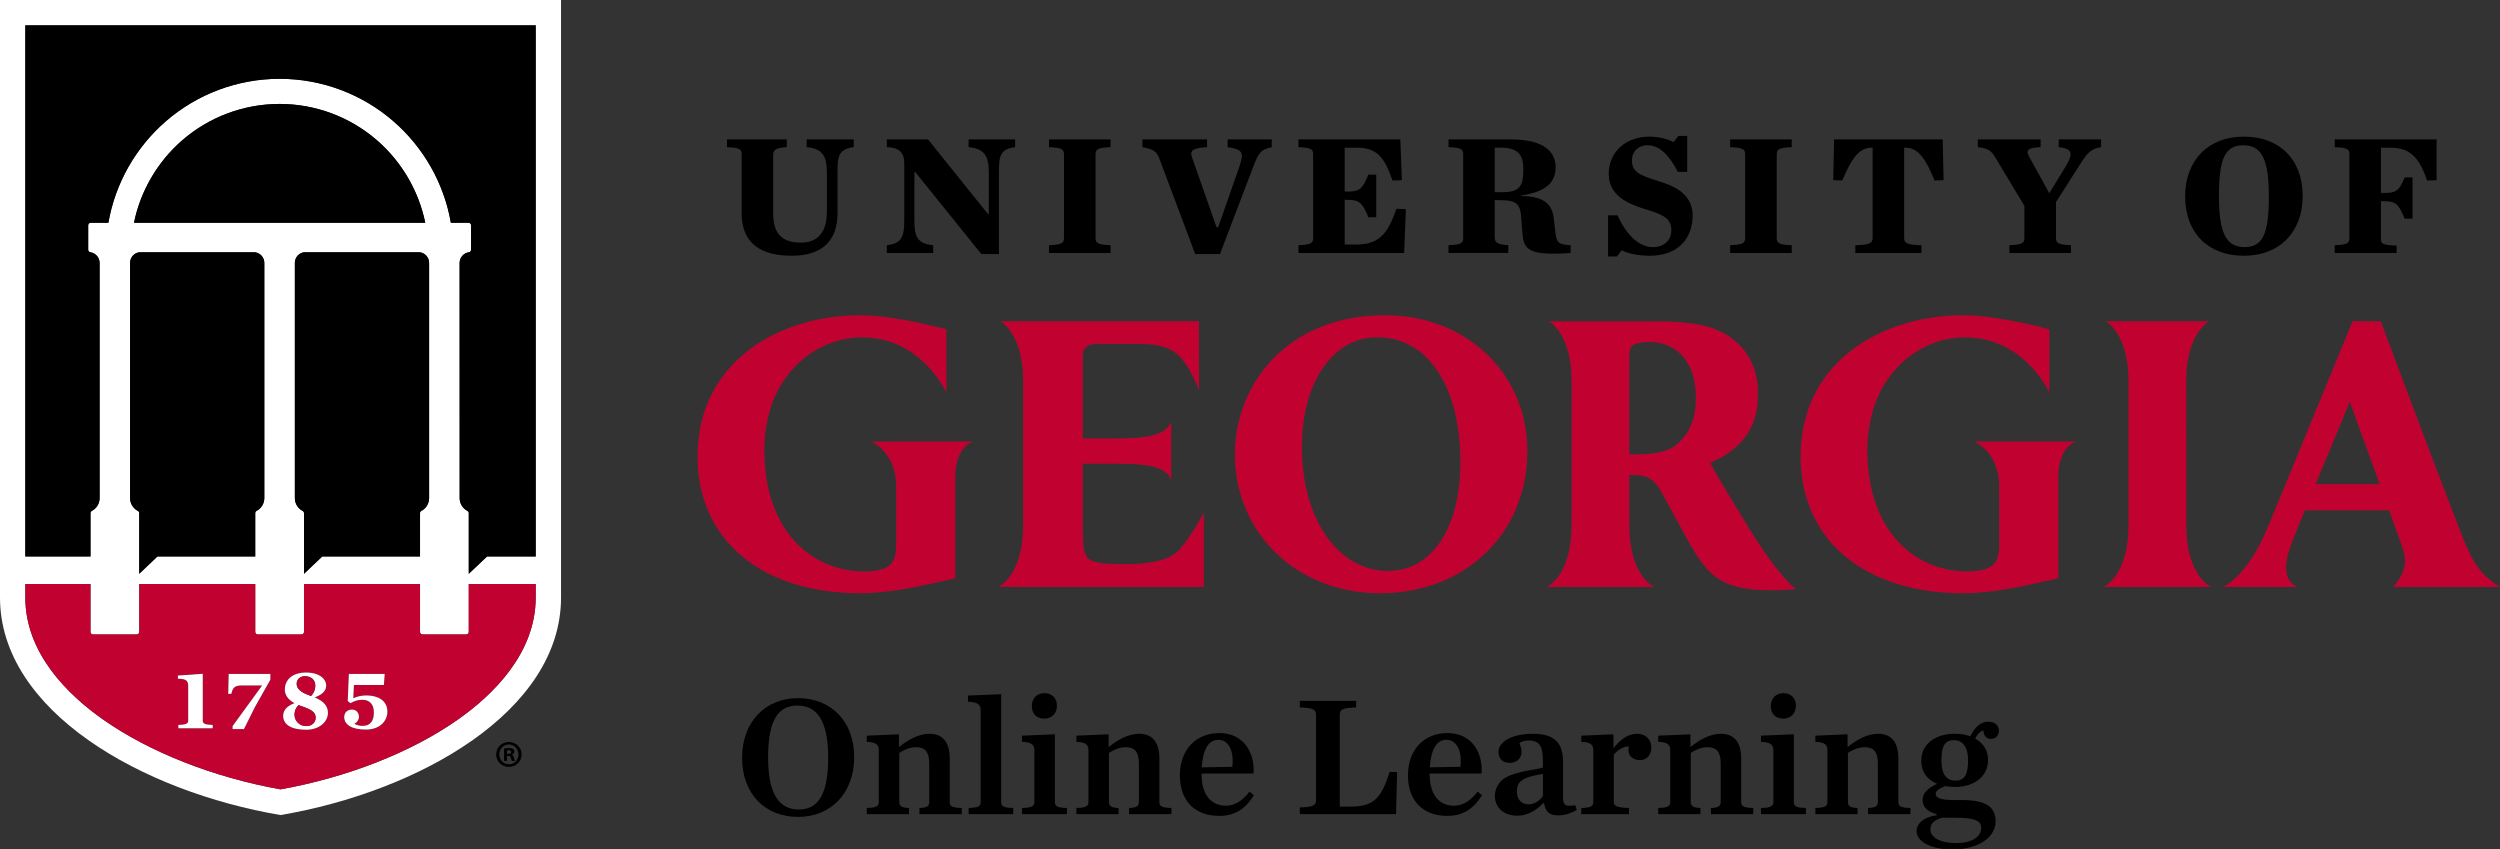 <?xml version="1.0" encoding="UTF-8"?>
<svg id="Layer_1" data-name="Layer 1" xmlns="http://www.w3.org/2000/svg" viewBox="0 0 1449.01 492.35">
  <rect x="0" y="0" width="1449.01" height="492.35" fill="#333333" stroke="none"/>
  <defs>
    <style>
      .cls-1, .cls-2, .cls-3 {
        stroke-width: 0px;
      }

      .cls-2 {
        fill: #fff;
      }

      .cls-3 {
        fill: #c10230;
      }
    </style>
  </defs>
  <g>
    <path class="cls-1" d="m430.13,439.26c0-21.05,13.57-34.62,32.43-34.62s32.53,13.17,32.53,34.22-13.67,34.62-32.53,34.62-32.43-13.07-32.43-34.22Zm49.89-.2c0-21.35-6.49-30.13-17.86-30.13s-16.96,8.78-16.96,30.13,6.49,30.13,17.76,30.13,17.06-8.68,17.06-30.13Z"/>
    <path class="cls-1" d="m502.37,468.3c5.69-.1,6.98-1.1,6.98-3.49v-29.93c0-2.99-1.3-4.79-6.98-4.89v-3.59l18.66-.8v7.38c5.09-3.99,11.17-7.68,17.66-7.68,7.88,0,11.77,5.09,11.77,14.37v25.14c0,2.39,1.2,3.39,6.98,3.49v3.59h-24.54v-3.59c4.29-.1,5.69-1.1,5.69-3.49v-22.15c0-6.88-2.39-9.58-7.68-9.58-3.79,0-6.98,1.6-9.68,3.29v28.44c0,2.39,1.4,3.39,5.59,3.49v3.59h-24.45v-3.59Z"/>
    <path class="cls-1" d="m561.43,468.3c5.69-.1,6.98-1.1,6.98-3.49v-53.18c0-2.99-1.5-4.79-7.38-4.89v-3.59l19.26-.8v62.46c0,2.39,1.2,3.39,6.98,3.49v3.59h-25.84v-3.59Z"/>
    <path class="cls-1" d="m592.36,468.3c5.69-.1,7.18-1.1,7.18-3.49v-29.93c0-2.99-1.4-4.79-7.18-4.89v-3.59l19.06-.8v39.21c0,2.39,1.2,3.39,6.98,3.49v3.59h-26.04v-3.59Zm5.69-58.97c0-4.49,2.89-7.58,7.28-7.58s7.28,2.89,7.28,7.28-2.89,7.48-7.28,7.48-7.28-2.69-7.28-7.18Z"/>
    <path class="cls-1" d="m623.89,468.3c5.69-.1,6.98-1.1,6.98-3.49v-29.93c0-2.99-1.3-4.79-6.98-4.89v-3.59l18.66-.8v7.38c5.09-3.99,11.17-7.68,17.66-7.68,7.88,0,11.77,5.09,11.77,14.37v25.14c0,2.39,1.2,3.39,6.98,3.49v3.59h-24.54v-3.59c4.29-.1,5.69-1.1,5.69-3.49v-22.15c0-6.88-2.39-9.58-7.68-9.58-3.79,0-6.98,1.6-9.68,3.29v28.44c0,2.39,1.4,3.39,5.59,3.49v3.59h-24.45v-3.59Z"/>
    <path class="cls-1" d="m683.85,449.44c0-14.77,9.18-24.55,22.95-24.55s20.55,10.98,19.76,23.45h-30.13v.6c0,10.68,4.79,18.06,14.17,18.06,5.29,0,9.78-3.19,13.67-8.18l2.49,2.1c-4.19,6.79-9.98,11.97-19.96,11.97-14.77,0-22.95-9.18-22.95-23.45Zm12.67-4.69l17.76-.3c1-8.58-1.8-15.66-8.18-15.66-5.49,0-8.88,5.29-9.58,15.96Z"/>
    <path class="cls-1" d="m753.39,468c7.88-.3,9.38-1.2,9.38-4.29v-49.39c0-3.09-1.5-3.99-9.38-4.29v-3.79h32.63v3.79c-7.88.3-9.48,1.2-9.48,4.29v53.18h6.88c13.87,0,17.66-6.49,22.05-20.16l4.29.2-.6,24.35h-55.78v-3.89Z"/>
    <path class="cls-1" d="m816.05,449.44c0-14.77,9.18-24.55,22.95-24.55s20.55,10.98,19.76,23.45h-30.13v.6c0,10.68,4.79,18.06,14.17,18.06,5.29,0,9.78-3.19,13.67-8.18l2.49,2.1c-4.19,6.79-9.98,11.97-19.96,11.97-14.77,0-22.95-9.18-22.95-23.45Zm12.67-4.69l17.76-.3c1-8.58-1.8-15.66-8.18-15.66-5.49,0-8.88,5.29-9.58,15.96Z"/>
    <path class="cls-1" d="m866.43,461.32c0-3.99,2.1-8.38,6.29-10.68,7.28-3.99,18.76-4.59,21.55-5.79v-4.49c0-8.58-2.69-11.17-8.38-11.17-2.29,0-3.99.6-5.29,1.6.7,1.5,1.3,3.09,1.3,4.89,0,3.69-2.59,6.49-6.88,6.49s-6.49-2.69-6.49-6.39c0-5.99,7.88-10.48,20.15-10.48s17.26,5.39,17.26,16.06v20.45c0,4.89,1.1,5.89,7.08,4.89l.9,2.79c-3.69,2-6.78,3.09-10.48,3.09-6.09,0-7.38-2.29-8.58-7.08h-.4c-3.99,4.19-9.18,7.28-14.97,7.28-9.18,0-13.07-5.89-13.07-11.47Zm27.84.1v-12.87c-11.57,1.9-15.07,4.09-15.07,10.18,0,4.39,2.39,7.48,6.88,7.48,3.39,0,6.39-2.29,8.18-4.79Z"/>
    <path class="cls-1" d="m916.51,468.3c5.69-.1,6.98-1.1,6.98-3.49v-29.93c0-2.99-1.3-4.79-6.98-4.89v-3.59l18.66-.8v8.08c3.49-4.49,8.18-8.38,13.47-8.38,5.69,0,8.48,3.69,8.48,7.98s-2.69,7.28-6.49,7.28c-4.09,0-6.78-2.29-6.78-5.99,0-.5.1-1.3.2-1.9-3.49-.1-6.78,2.39-8.68,4.79v27.34c0,2.39,1.7,3.29,8.78,3.49v3.59h-27.64v-3.59Z"/>
    <path class="cls-1" d="m961.11,468.3c5.69-.1,6.98-1.1,6.98-3.49v-29.93c0-2.99-1.3-4.79-6.98-4.89v-3.59l18.66-.8v7.38c5.09-3.99,11.17-7.68,17.66-7.68,7.88,0,11.77,5.09,11.77,14.37v25.14c0,2.39,1.2,3.39,6.98,3.49v3.59h-24.54v-3.59c4.29-.1,5.69-1.1,5.69-3.49v-22.15c0-6.88-2.39-9.58-7.68-9.58-3.79,0-6.98,1.6-9.68,3.29v28.44c0,2.39,1.4,3.39,5.59,3.49v3.59h-24.45v-3.59Z"/>
    <path class="cls-1" d="m1020.67,468.3c5.69-.1,7.18-1.1,7.18-3.49v-29.93c0-2.99-1.4-4.79-7.18-4.89v-3.59l19.06-.8v39.21c0,2.39,1.2,3.39,6.98,3.49v3.59h-26.04v-3.59Zm5.69-58.97c0-4.49,2.89-7.58,7.28-7.58s7.28,2.89,7.28,7.28-2.89,7.48-7.28,7.48-7.28-2.69-7.28-7.18Z"/>
    <path class="cls-1" d="m1052.2,468.3c5.69-.1,6.98-1.1,6.98-3.49v-29.93c0-2.99-1.3-4.79-6.98-4.89v-3.59l18.66-.8v7.38c5.09-3.99,11.17-7.68,17.66-7.68,7.88,0,11.77,5.09,11.77,14.37v25.14c0,2.39,1.2,3.39,6.98,3.49v3.59h-24.54v-3.59c4.29-.1,5.69-1.1,5.69-3.49v-22.15c0-6.88-2.39-9.58-7.68-9.58-3.79,0-6.98,1.6-9.68,3.29v28.44c0,2.39,1.4,3.39,5.59,3.49v3.59h-24.45v-3.59Z"/>
    <path class="cls-1" d="m1142,426.79c2.29-4.49,5.29-8.48,10.48-8.48,3.89,0,6.09,2.29,6.09,5.29,0,2.49-1.8,4.69-4.59,4.69-2.29,0-4.39-1.7-4.39-4.99-2,.7-3.79,2.59-4.79,4.79,4.59,2.49,7.48,6.69,7.48,12.37,0,9.68-8.08,15.67-19.26,15.67-1.9,0-3.69-.2-5.49-.5-3.69,1.4-5.59,2.69-5.59,4.49,0,2,2,3.59,10.78,3.59h4.49c13.37,0,19.46,3.69,19.46,12.37s-9.18,16.26-25.14,16.26c-12.37,0-20.65-4.59-20.65-10.58,0-4.39,3.99-8.18,11.67-9.28v-.5c-6.19-1.9-8.18-4.59-8.18-8.48,0-3.69,2.79-6.59,8.38-9.18-5.49-2.29-9.18-6.69-9.18-13.47,0-9.58,8.18-15.57,19.46-15.57,3.19,0,6.29.5,8.98,1.5Zm6.29,53.18c0-3.79-2.59-5.99-14.47-5.99h-8.28c-4.19,1.2-6.69,3.19-6.69,6.69,0,4.39,4.89,7.98,15.27,7.98,8.58,0,14.17-3.59,14.17-8.68Zm-7.58-39.31c0-7.38-2.99-11.67-8.18-11.67s-7.28,3.29-7.28,11.67,3.09,11.77,8.18,11.77,7.28-3.29,7.28-11.77Z"/>
  </g>
  <g>
    <path class="cls-3" d="m802.98,182.73h-.16c-57.17,0-87.08,40.53-87.08,80.56,0,45.92,36.14,80.56,84.06,80.56,49.54,0,85.49-34.68,85.49-82.47,0-44.84-35.39-78.65-82.31-78.65Zm43.46,85.17c0,38.28-16.5,63.02-42.03,63.02-28.87,0-49.82-30.18-49.82-71.76,0-37.48,17.94-63.66,43.62-63.66h.16c29.2,0,48.07,28.42,48.07,72.4Z"/>
    <path class="cls-3" d="m553.68,276.43v58.76s-6.13,1.37-6.13,1.37c-14.41,3.25-32.33,7.29-48.99,7.29-57.25,0-94.24-31.06-94.24-79.13,0-56.33,48.8-81.99,94.14-81.99,20.49,0,50.07,8.14,50.07,8.14v36.74s-14.21-32.07-48.97-32.07c-23.32,0-44.4,15.87-52.46,39.5-2.68,8.26-4.1,17.16-4.1,25.72,0,48.69,29.1,70.49,57.93,70.49,4.32,0,10.12-.7,13.45-2.67,3.34-2.07,5.05-6.11,5.05-12.01v-34.71c0-20.03-14.45-25.95-14.45-25.95h59.15s-10.46,2.61-10.46,20.53Z"/>
    <path class="cls-3" d="m1193,276.43v58.76s-6.13,1.37-6.13,1.37c-14.41,3.25-32.33,7.29-48.99,7.29-57.25,0-94.24-31.06-94.24-79.13,0-56.33,48.8-81.99,94.14-81.99,20.49,0,50.07,8.14,50.07,8.14v36.74s-14.21-32.07-48.97-32.07c-23.32,0-44.4,15.87-52.46,39.5-2.68,8.26-4.1,17.16-4.1,25.72,0,48.69,29.1,70.49,57.93,70.49,4.32,0,10.12-.7,13.45-2.67,3.34-2.07,5.05-6.11,5.05-12.01v-34.71c0-20.03-14.45-25.95-14.45-25.95h59.15s-10.46,2.61-10.46,20.53Z"/>
    <path class="cls-3" d="m652.01,326.94c-10.12,0-15.61-.31-19.53-2.12-4.15-1.74-4.88-7.19-4.88-17.97v-38.05h18.94c17.1,0,28.81.96,32.26,9.27v-33.69c-3.26,8.27-14.44,9.74-32.26,9.74h-18.94v-48.07q0-6.73,8.48-6.73h22.84c14,0,20.88,2.33,26.6,9.37,5.73,7.04,9.41,17.64,9.41,17.64v-40.11s-114.95,0-114.95,0c3.62,2.42,13.05,11,13.05,34.85l-.03,83.47c0,29.5-14.41,35.65-14.41,35.65h119.15s0-43.12,0-43.12c0,0-6.39,12.72-14.23,21.58-7.84,8.86-28.53,8.29-31.51,8.29Z"/>
    <path class="cls-3" d="m982.94,230.7c0,11.82-3.49,20.32-10.97,26.78h0c-4.48,3.95-12.04,5.87-23.1,5.87h-4.51v-55.38c0-4.4.45-6.52,1.56-7.52,1.81-1.48,5.27-2.23,10.26-2.23,12.94,0,26.77,8.54,26.77,32.49Zm30.44,74.89c-6.79-11.17-17.11-27.87-22.21-37.31,10.95-4.57,27.62-15.19,27.62-37.51v-.04c.08-1.1.14-2.22.14-3.37,0-13.46-5.8-24.88-16.35-32.15-9.74-6.55-21.67-8.98-44.02-8.98h-60.7c3.62,2.42,13.05,11,13.05,34.85l-.03,83.47c0,29.5-14.41,35.65-14.41,35.65h62.31s-14.41-6.15-14.41-35.65v-29.22h3.24c7.02,0,11.05,2.44,14.86,9,2.37,4.19,4.64,8.39,6.86,12.47,4.35,8.02,9.96,18.71,14.05,24.98,9.67,14.77,18.97,21.2,48.62,20.25,0,0,5.05-.18,8.91-.51,0,0-10.16-7.38-27.51-35.92Z"/>
    <path class="cls-3" d="m1281.6,340.19s-14.41-6.15-14.41-35.65l-.03-83.47c0-23.85,9.44-32.43,13.05-34.85h-59.55c3.62,2.42,13.05,11,13.05,34.85l-.03,83.47c0,29.5-14.41,35.65-14.41,35.65h62.34Z"/>
    <path class="cls-3" d="m1449.01,340.19c-13.19-8.18-16.75-15.98-24.34-35.75-12.81-33.03-30.47-80.05-44.42-117.33l-.33-.89h-16.36l-48.97,119c-5.37,13.28-14.98,29.3-26.05,34.97h43.08c-9.23-3.86-7.13-15.95-3.34-25.48.72-2,3.71-9.38,7.63-18.94h48.81c3.92,10.85,6.89,19.09,7.32,20.29,3.08,8.68,2.81,15.19-4.84,24.13h61.82Zm-106.85-59.58c9.3-22.52,19.81-47.72,19.81-47.72,0,0,9.08,25.08,17.28,47.72h-37.08Z"/>
    <path class="cls-1" d="m429.85,123.42v-33.82c0-3.1-1.01-4-8.49-4.3v-4.5h34.66v4.5c-4.95.3-7.88,1-7.88,4.3v34.32c0,11.71,5.36,16.71,16.17,16.71,4.34,0,7.78-1.2,10.31-3.7,3.14-3.1,4.65-7.41,4.65-15.01v-21.51c0-9.61-2.12-14.21-11.72-15.11v-4.5h27.28v4.5c-8.99,1.1-9.4,5.5-9.4,15.11v23.21c0,15.31-8.39,24.61-26.38,24.61s-29.21-7-29.21-24.82Z"/>
    <path class="cls-1" d="m530.59,99.8h-.61v27.22c0,9.71,1.21,14.21,10.91,15.11v4.5h-26.88v-4.5c9-1,10.11-5.3,10.11-15.11v-32.22c0-5.3-1.92-9.31-10.11-9.51v-4.5h23.85l34.66,43.13h.61v-23.51c0-9.61-2.12-14.21-11.73-15.11v-4.5h26.98v4.5c-9,1.1-9.4,5.5-9.4,15.11v46.83h-10.21l-38.2-47.43Z"/>
    <path class="cls-1" d="m608,142.13c7.48-.3,8.69-1.2,8.69-4.3v-48.23c0-3.1-1.21-4-8.69-4.3v-4.5h35.68v4.5c-7.48.3-8.69,1.2-8.69,4.3v48.23c0,3.1,1.21,4,8.69,4.3v4.5h-35.68v-4.5Z"/>
    <path class="cls-1" d="m671.92,91.8c-1.62-4.2-3.44-5.3-9.8-6.5v-4.5h37.49v4.5c-8.79.5-10.01,2.3-8.79,5.7l14.25,40.63h1.01l11.93-34.12c3.03-8.71,3.03-10.81-6.47-12.21v-4.5h25.57v4.5c-6.87,1.4-7.78,3.8-11.02,12.11l-19,49.83h-14.35l-20.82-55.43Z"/>
    <path class="cls-1" d="m752.61,142.13c7.48-.3,8.49-1.2,8.49-4.3v-48.23c0-3.1-1.01-4-8.49-4.3v-4.5h59.02l.91,23.62-5.46.2c-3.94-11.31-7.78-19.01-20.11-19.01h-7.58v25.42h1.51c6.47,0,8.69-.9,12.23-9.81h4.55v24.71h-4.55c-3.54-8.9-5.76-10.11-12.23-10.11h-1.51v25.92h6.57c14.75,0,18.8-7.91,23.45-20.71l5.45.2-1.01,25.41h-61.24v-4.5Z"/>
    <path class="cls-1" d="m866.35,137.82c0,3.3,2.93,4,7.88,4.3v4.5h-34.66v-4.5c7.48-.3,8.49-1.2,8.49-4.3v-48.23c0-3.1-1.01-4-8.49-4.3v-4.5h35.88c20.21,0,26.18,7.71,26.18,16.01s-4.55,14.21-19.91,16.51v.3c14.15.1,18.09,5.6,18.9,13.21l.81,7.2c.71,6.7,1.72,7.7,8.89,8.1v4.5c-3.94.3-7.28.4-10.31.4-14.76,0-16.98-3.8-17.59-11.71l-.61-7.7c-.4-9.61-2.52-11.61-12.94-11.61h-2.52v21.81Zm4.04-26.42c10.41,0,12.53-3.3,12.53-13.31,0-8.21-2.83-12.51-13.24-12.51h-3.33v25.82h4.04Z"/>
    <path class="cls-1" d="m932.02,124.82h5.46c5.15,11.01,12.13,18.41,20.52,18.41,7.48,0,10.71-4.9,10.71-9.61,0-6.4-3.64-9-14.55-12.21-11.22-3.3-21.73-8.31-21.73-20.61s9.3-21.61,23.75-21.61c5.15,0,10.81,1.5,13.85,3.2l2.73-3.6h5.15v20.81h-5.46c-4.85-9.51-10.51-15.41-17.48-15.41-5.46,0-9.09,3.7-9.09,8.81,0,6.4,3.94,8.5,15.46,12.01,9.3,2.8,19.71,7.51,19.71,19.91s-7.48,23.31-24.96,23.31c-5.46,0-12.23-1-16.17-3.2l-2.73,3.6h-5.15v-23.82Z"/>
    <path class="cls-1" d="m1002.81,142.13c7.48-.3,8.69-1.2,8.69-4.3v-48.23c0-3.1-1.21-4-8.69-4.3v-4.5h35.68v4.5c-7.48.3-8.69,1.2-8.69,4.3v48.23c0,3.1,1.21,4,8.69,4.3v4.5h-35.68v-4.5Z"/>
    <path class="cls-1" d="m1075.37,142.13c8.39-.2,10.01-1.2,10.01-4.3v-52.23h-.81c-7.38,0-11.72,7.1-16.78,19.01l-5.25-.2.5-23.62h62.96l.51,23.62-5.26.2c-4.95-12.31-9.4-19.01-16.78-19.01h-.81v52.23c0,3.1,1.62,4.1,10.01,4.3v4.5h-38.3v-4.5Z"/>
    <path class="cls-1" d="m1197.2,96.6c4.65-7.7,4.04-10.41-3.94-11.31v-4.5h24.56v4.5c-6.06.9-8.08,3.5-12.43,10.31l-13.74,21.51v20.71c0,3.1,1.21,4,8.69,4.3v4.5h-35.68v-4.5c7.48-.3,8.69-1.2,8.69-4.3v-18.51l-16.78-27.92c-2.43-4-4.04-5.4-10.21-6.1v-4.5h36.38v4.5c-8.59.4-8.49,2.2-6.27,6.2l11.32,20.51,9.4-15.41Z"/>
    <path class="cls-1" d="m1266.52,113.91c0-21.11,13.44-34.72,34.06-34.72s34.06,13.21,34.06,34.32-13.44,34.72-34.06,34.72-34.06-13.11-34.06-34.32Zm48.51-.2c0-21.41-4.14-29.52-14.86-29.52s-14.05,8.1-14.05,29.52,4.14,29.52,14.86,29.52,14.05-8,14.05-29.52Z"/>
    <path class="cls-1" d="m1353.23,142.13c7.48-.3,8.49-1.2,8.49-4.3v-48.23c0-3.1-1.01-4-8.49-4.3v-4.5h59.02v23.62l-5.46.2c-4.24-12.01-8.89-19.01-21.22-19.01h-5.56v26.22h1.72c6.47,0,8.69-.7,12.03-9h4.55v23.91h-4.55c-3.54-8.9-5.56-10.11-12.03-10.11h-1.72v21.21c0,3.3.1,4.2,9.09,4.5v4.3h-35.88v-4.5Z"/>
  </g>
  <g>
    <path class="cls-2" d="m0,0v346.3c0,66.07,82.63,112.56,162.59,126.11,79.96-13.55,162.59-60.05,162.59-126.11V0H0Zm310.5,346.3c0,32.24-24.52,56.28-45.08,70.74-26.83,18.9-64.19,33.59-102.83,40.47-38.62-6.88-75.98-21.57-102.83-40.47-20.56-14.46-45.08-38.49-45.08-70.74v-7.83h37.76v27.82c0,.78.63,1.43,1.43,1.43h25.4c.78,0,1.43-.65,1.43-1.43v-27.82h67.24v27.82c0,.78.63,1.43,1.43,1.43h25.38c.8,0,1.45-.65,1.45-1.43v-27.82h67.24v27.82c0,.78.63,1.43,1.43,1.43h25.38c.8,0,1.43-.65,1.43-1.43v-27.82h38.81v7.83Zm-135.08-50.18c-2.8-1.45-4.52-4.29-4.52-7.45v-136.57c.15-3.03,2.4-5.51,5.32-5.89h67.1c3.07.4,5.39,3.05,5.39,6.17v136.3c0,3.16-1.73,6-4.5,7.45-.46.23-.76.74-.76,1.26v25.15h-56.68l-10.57,10.04v-35.17c0-.55-.32-1.03-.78-1.28Zm-97.76-167.01c3.75-18.44,13.66-35.38,27.93-47.78,15.66-13.6,35.72-21.09,56.47-21.09s40.81,7.49,56.47,21.09c14.27,12.4,24.18,29.34,27.95,47.78H77.66Zm3.07,17.09h67.08c3.07.4,5.39,3.05,5.39,6.17v136.3c0,3.16-1.73,6-4.5,7.45-.46.23-.76.74-.76,1.26v25.15h-56.68l-10.57,10.04v-35.17c0-.55-.32-1.03-.78-1.28-2.8-1.45-4.52-4.29-4.52-7.45v-136.57c.15-3.03,2.4-5.51,5.35-5.89Zm229.77,176.33h-28.22v.02l-10.59,10.02v-35.19c0-.53-.29-1.01-.76-1.26-2.8-1.45-4.52-4.29-4.52-7.45l-.02-136.57c.17-3.01,2.42-5.49,5.39-5.89.72-.11,1.24-.72,1.24-1.43v-14.23c0-.8-.65-1.43-1.43-1.43h-10.27c-3.94-22.73-15.72-43.59-33.23-58.78-18.29-15.91-41.76-24.67-66.02-24.67s-47.71,8.76-66.02,24.67c-17.49,15.2-29.3,36.05-33.23,58.78h-10.27c-.78,0-1.43.63-1.43,1.43v14.23c0,.72.53,1.33,1.24,1.43,3.05.42,5.37,3.07,5.37,6.17v136.3c0,3.16-1.75,6-4.52,7.45-.46.23-.76.74-.76,1.26v25.15H14.67V14.69h295.83v307.85Z"/>
    <path class="cls-1" d="m246.48,129.12H77.66c3.75-18.44,13.66-35.38,27.93-47.78,15.66-13.6,35.72-21.09,56.47-21.09s40.81,7.49,56.47,21.09c14.27,12.4,24.18,29.34,27.95,47.78Z"/>
    <path class="cls-1" d="m153.2,152.38v136.3c0,3.16-1.73,6-4.5,7.45-.46.23-.76.74-.76,1.26v25.15h-56.68l-10.57,10.04v-35.17c0-.55-.32-1.03-.78-1.28-2.8-1.45-4.52-4.29-4.52-7.45v-136.57c.15-3.03,2.4-5.51,5.35-5.89h67.08c3.07.4,5.39,3.05,5.39,6.17Z"/>
    <path class="cls-1" d="m248.71,152.38v136.3c0,3.16-1.73,6-4.5,7.45-.46.23-.76.74-.76,1.26v25.15h-56.68l-10.57,10.04v-35.17c0-.55-.32-1.03-.78-1.28-2.8-1.45-4.52-4.29-4.52-7.45v-136.57c.15-3.03,2.4-5.51,5.32-5.89h67.1c3.07.4,5.39,3.05,5.39,6.17Z"/>
    <path class="cls-3" d="m271.69,338.47v27.82c0,.78-.63,1.43-1.43,1.43h-25.38c-.8,0-1.43-.65-1.43-1.43v-27.82h-67.24v27.82c0,.78-.65,1.43-1.45,1.43h-25.38c-.8,0-1.43-.65-1.43-1.43v-27.82h-67.24v27.82c0,.78-.65,1.43-1.43,1.43h-25.4c-.8,0-1.43-.65-1.43-1.43v-27.82H14.67v7.83c0,32.24,24.52,56.28,45.08,70.74,26.86,18.9,64.21,33.59,102.83,40.47,38.64-6.88,76-21.57,102.83-40.47,20.56-14.46,45.08-38.49,45.08-70.74v-7.83h-38.81Zm-148.42,83.64h-19.89v-1.94c3.87-.15,5.7-.55,5.7-2.4v-20.12c0-1.52-.27-2.44-.95-3.09-.82-.8-2.27-1.16-4.65-1.16h-.36v-1.87l14.4-1.01v27.26c0,1.85,1.85,2.25,5.75,2.4v1.94Zm33.42-28.16l-8.88,15.74-6.42,12.88h-6.57v-1.75l16.92-23.26.21-.29h-11.41c-4.55,0-5.56,1.09-6.46,4.88h-1.81l.29-11.53h24.12v3.33Zm20.79,29.02c-8.5,0-13.36-2.93-13.36-8.06,0-3.16,2.08-5.58,6.21-7.22l.34-.13-.32-.19c-3.49-2.02-5.26-4.61-5.26-7.72,0-6,4.82-9.85,12.29-9.85,8.02,0,11.68,3.91,11.68,7.56,0,2.88-2.1,5.14-6.25,6.69l-.42.17.42.17c4.88,2.1,7.26,4.95,7.26,8.69,0,5.64-5.41,9.89-12.59,9.89Zm34.5-.11c-7.81,0-12.48-2.69-12.48-7.24,0-2.61,1.81-4.36,4.5-4.36s4.04,2.13,4.04,4.21c0,1.75-1.18,3.26-2.36,3.85l-.25.13.23.19c.72.55,2.93,1.09,4.44,1.09,4.38,0,6.59-2.63,6.59-7.81,0-4.65-2.42-7.32-6.63-7.32-2.8,0-4.69.72-6.97,1.96l-1.56-1.24.65-15.7h20.79l-.48,6.4h-17.36l-.36,7.39-.02.32.27-.13c2.36-1.07,4.59-1.52,7.47-1.52,5.81,0,12.02,2.46,12.02,9.39,0,5.01-3.91,10.4-12.54,10.4Z"/>
    <path class="cls-1" d="m310.5,14.69v307.85h-28.22v.02l-10.59,10.02v-35.19c0-.53-.29-1.01-.76-1.26-2.8-1.45-4.52-4.29-4.52-7.45l-.02-136.57c.17-3.01,2.42-5.49,5.39-5.89.72-.11,1.24-.72,1.24-1.43v-14.23c0-.8-.65-1.43-1.43-1.43h-10.27c-3.94-22.73-15.72-43.59-33.23-58.78-18.29-15.91-41.76-24.67-66.02-24.67s-47.71,8.76-66.02,24.67c-17.49,15.2-29.3,36.05-33.23,58.78h-10.27c-.78,0-1.43.63-1.43,1.43v14.23c0,.72.53,1.33,1.24,1.43,3.05.42,5.37,3.07,5.37,6.17v136.3c0,3.16-1.75,6-4.52,7.45-.46.23-.76.74-.76,1.26v25.15H14.67V14.69h295.83Z"/>
    <path class="cls-2" d="m123.27,420.18v1.94h-19.89v-1.94c3.87-.15,5.7-.55,5.7-2.4v-20.12c0-1.52-.27-2.44-.95-3.09-.82-.8-2.27-1.16-4.65-1.16h-.36v-1.87l14.4-1.01v27.26c0,1.85,1.85,2.25,5.75,2.4Z"/>
    <path class="cls-2" d="m156.69,390.63v3.33l-8.88,15.74-6.42,12.88h-6.57v-1.75l16.92-23.26.21-.29h-11.41c-4.55,0-5.56,1.09-6.46,4.88h-1.81l.29-11.53h24.12Z"/>
    <path class="cls-2" d="m182.81,404.39l-.42-.17.42-.17c4.15-1.56,6.25-3.81,6.25-6.69,0-3.64-3.66-7.56-11.68-7.56-7.47,0-12.29,3.85-12.29,9.85,0,3.11,1.77,5.7,5.26,7.72l.32.19-.34.13c-4.13,1.64-6.21,4.06-6.21,7.22,0,5.14,4.86,8.06,13.36,8.06,7.18,0,12.59-4.25,12.59-9.89,0-3.75-2.38-6.59-7.26-8.69Zm-6.15-12.46c3.7,0,6.08,2.13,6.08,5.43,0,2.32-.72,4.1-2.38,5.98l-.08.08-.13-.04c-4.15-1.52-8.21-3.33-8.21-7.05,0-2.88,2.38-4.4,4.71-4.4Zm.76,28.92c-4.17,0-6.73-3.43-6.73-6.59,0-2.1.69-3.83,2.23-5.47l.08-.11.13.06c.48.21,1.07.42,1.7.59,6,2,8.12,3.7,8.12,6.55,0,3.01-2.17,4.97-5.54,4.97Z"/>
    <path class="cls-3" d="m182.75,397.36c0,2.32-.72,4.1-2.38,5.98l-.08.08-.13-.04c-4.15-1.52-8.21-3.33-8.21-7.05,0-2.88,2.38-4.4,4.71-4.4,3.7,0,6.08,2.13,6.08,5.43Z"/>
    <path class="cls-3" d="m182.96,415.88c0,3.01-2.17,4.97-5.54,4.97-4.17,0-6.73-3.43-6.73-6.59,0-2.1.69-3.83,2.23-5.47l.08-.11.13.06c.48.21,1.07.42,1.7.59,6,2,8.12,3.7,8.12,6.55Z"/>
    <path class="cls-2" d="m224.53,412.47c0,5.01-3.91,10.4-12.54,10.4-7.81,0-12.48-2.69-12.48-7.24,0-2.61,1.81-4.36,4.5-4.36s4.04,2.13,4.04,4.21c0,1.75-1.18,3.26-2.36,3.85l-.25.13.23.19c.72.55,2.93,1.09,4.44,1.09,4.38,0,6.59-2.63,6.59-7.81,0-4.65-2.42-7.32-6.63-7.32-2.8,0-4.69.72-6.97,1.96l-1.56-1.24.65-15.7h20.79l-.48,6.4h-17.36l-.36,7.39-.02.32.27-.13c2.36-1.07,4.59-1.52,7.47-1.52,5.81,0,12.02,2.46,12.02,9.39Z"/>
    <path class="cls-1" d="m302.33,437.24c0,4.07-3.2,7.27-7.36,7.27s-7.4-3.19-7.4-7.27,3.28-7.18,7.4-7.18,7.36,3.2,7.36,7.18Zm-12.92,0c0,3.2,2.36,5.74,5.6,5.74s5.47-2.54,5.47-5.69-2.32-5.78-5.52-5.78-5.56,2.58-5.56,5.73Zm4.42,3.77h-1.66v-7.18c.66-.13,1.58-.22,2.76-.22,1.36,0,1.97.22,2.5.53.39.3.7.87.7,1.58,0,.79-.61,1.4-1.49,1.66v.09c.7.26,1.1.79,1.31,1.75.22,1.09.35,1.53.53,1.8h-1.8c-.22-.26-.35-.92-.57-1.75-.13-.79-.57-1.14-1.49-1.14h-.79v2.89Zm.04-4.07h.79c.92,0,1.66-.31,1.66-1.05,0-.66-.48-1.09-1.53-1.09-.44,0-.75.04-.92.09v2.06Z"/>
  </g>
</svg>